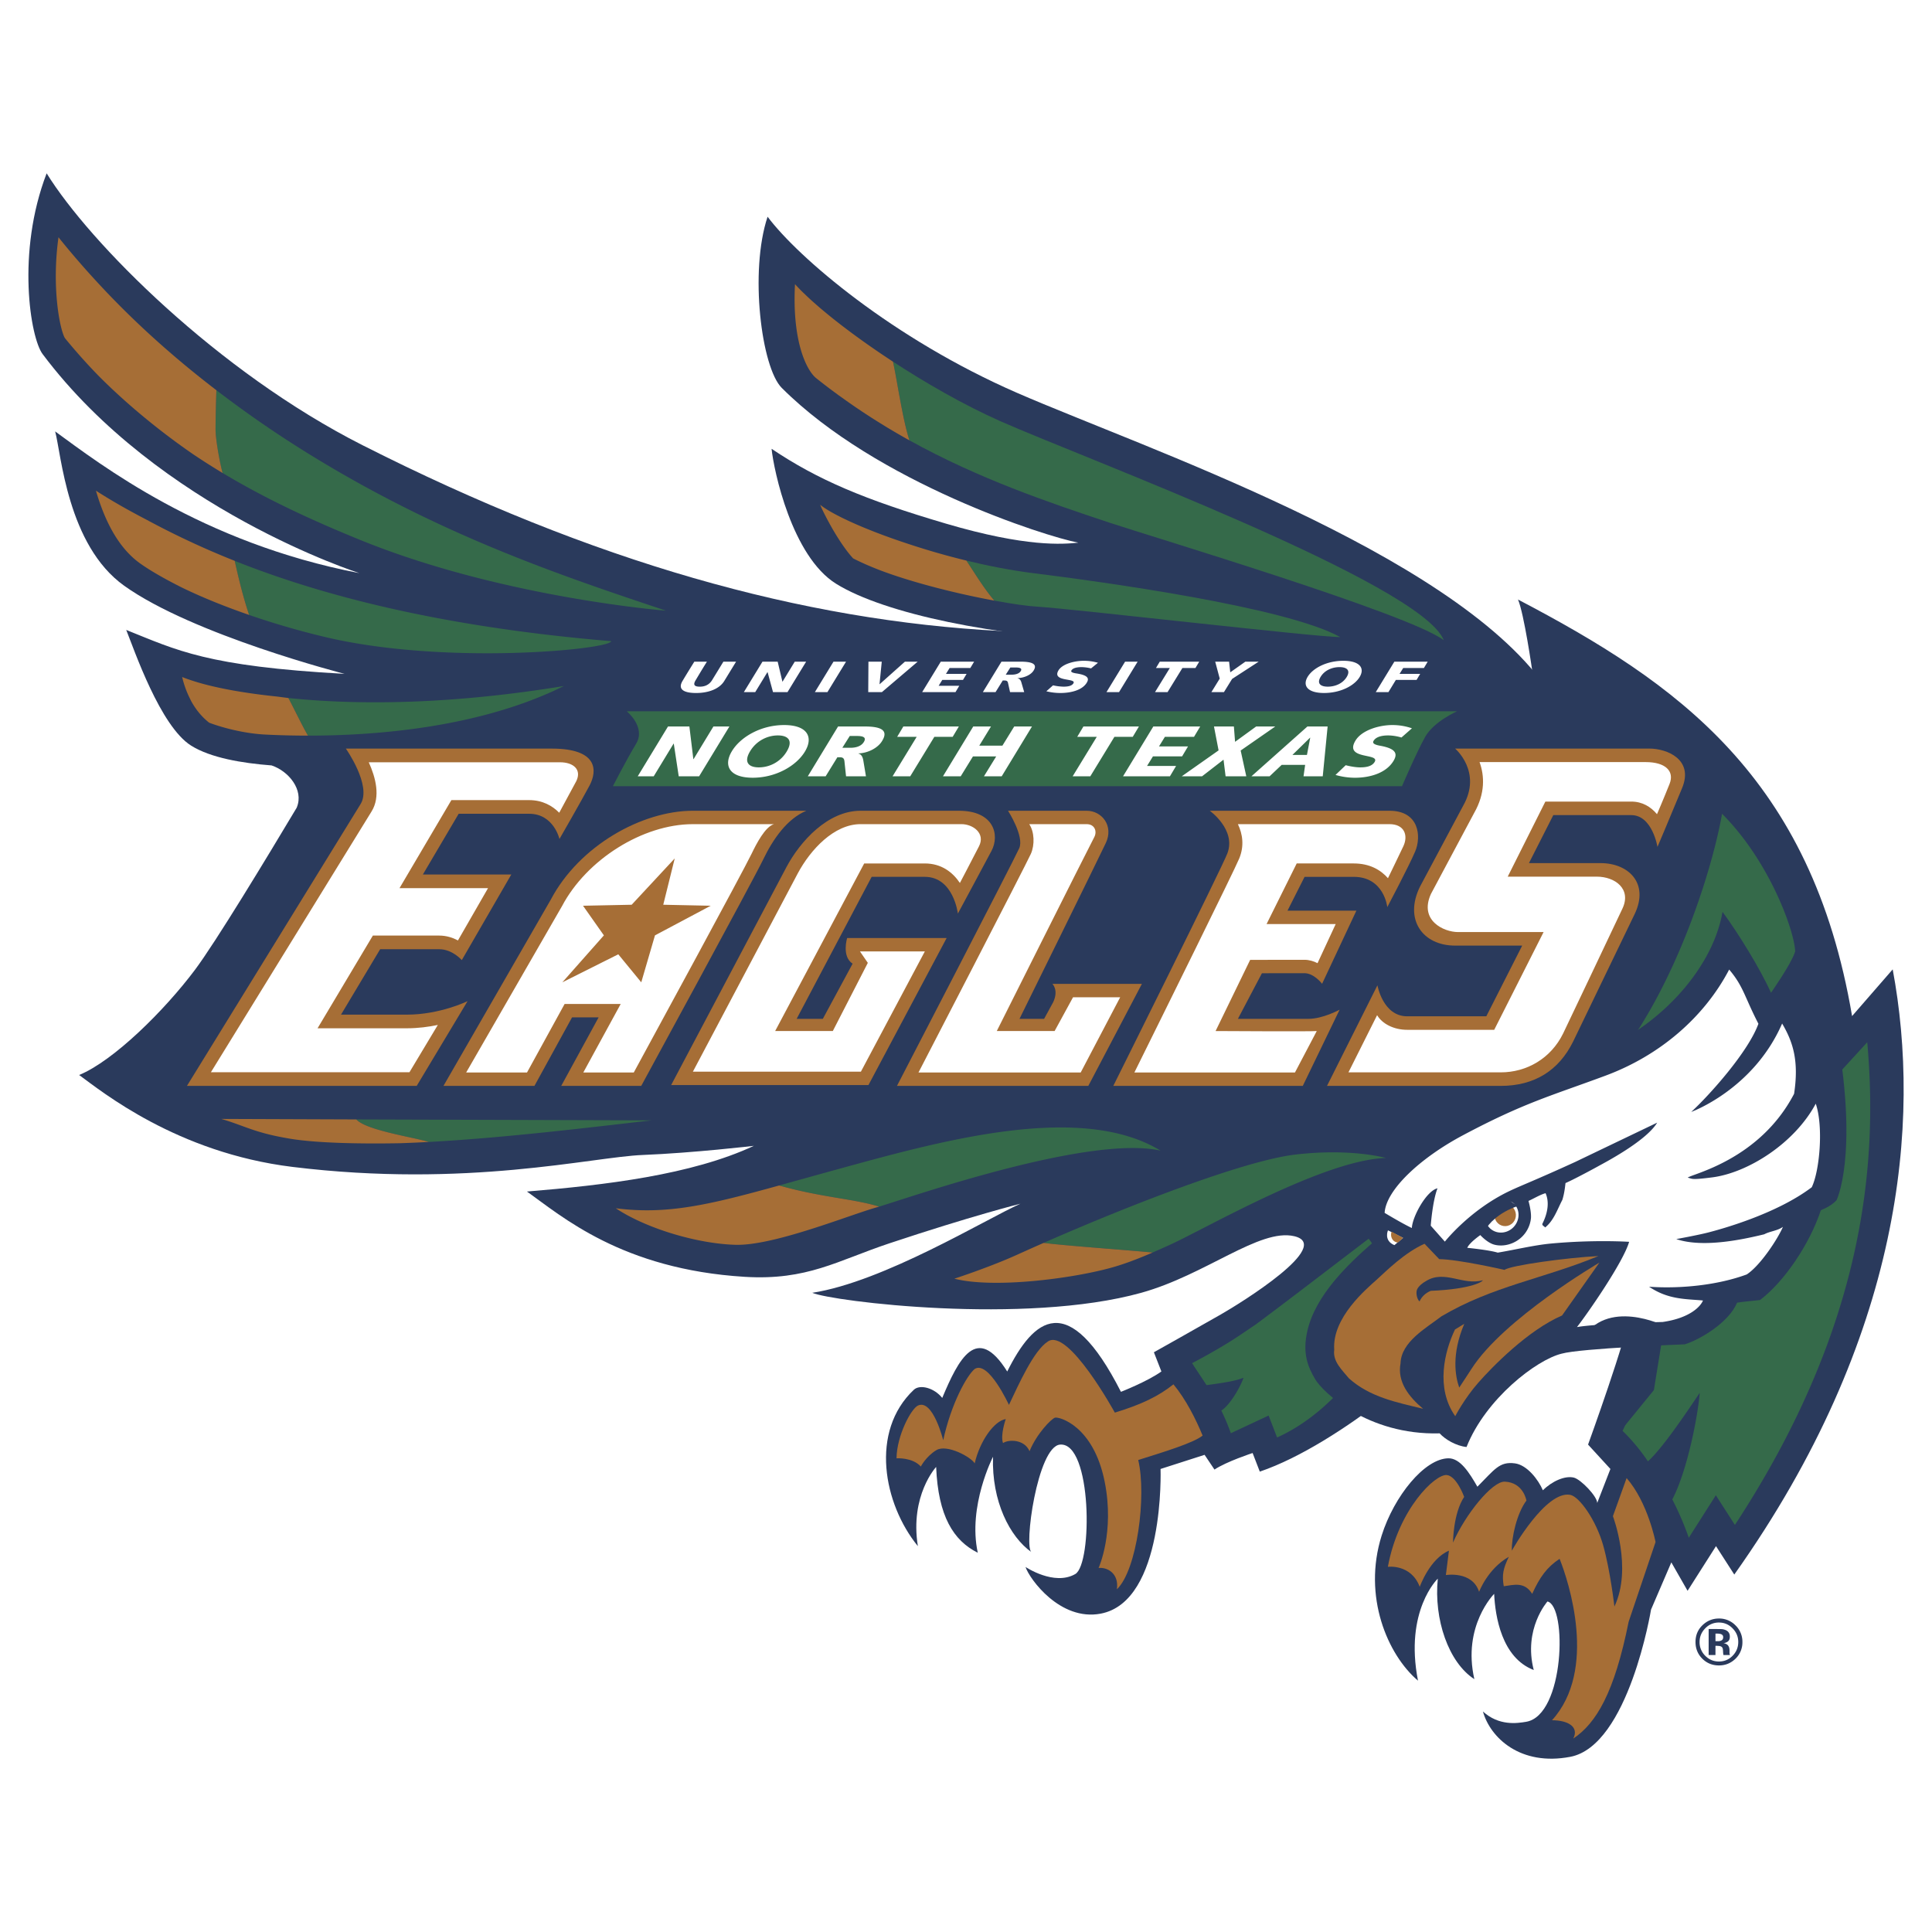 <svg xmlns="http://www.w3.org/2000/svg" width="2500" height="2500" viewBox="0 0 192.756 192.756"><g fill-rule="evenodd" clip-rule="evenodd"><path fill="#fff" d="M0 0h192.756v192.756H0V0z"/><path d="M91.575 154.258c-.81-5.066 1.824-7.902 1.824-7.902.202 4.914 1.727 7.348 4.154 8.561-1.014-4.66 1.52-9.574 1.52-9.574-.143 4.434 1.666 7.988 3.85 9.523-.811-.406.58-10.545 2.836-10.738 3.211-.277 3.25 11.922 1.52 12.916-2.111 1.213-4.963-.709-4.963-.709.404 1.217 3.469 5.422 7.496 4.66 6.432-1.215 5.977-14.436 5.977-14.436l4.393-1.41.986 1.471c1.195-.799 3.805-1.652 3.805-1.652l.717 1.857c8.229-2.811 18.061-11.967 18.061-11.967l18.844-3.85c-.203 2.229-4.154 13.119-4.154 13.119l2.229 2.432-1.316 3.393c0-.652-1.617-2.346-2.33-2.531-.881-.217-2.178.354-3.09 1.266-.457-1.064-1.574-2.521-2.787-2.686-1.559-.211-2.039.621-3.748 2.33-.799-1.398-1.719-2.848-2.887-2.836-2.383.025-5.424 3.77-6.666 7.711-1.908 6.064.588 11.893 3.627 14.475-1.367-6.988 1.975-10.18 1.975-10.18-.404 4.051 1.064 8.357 3.648 10.029-1.217-5.318 1.975-8.51 1.975-8.51.105 2.25.76 6.381 3.951 7.598-1.064-4.104 1.367-6.838 1.367-6.838 1.977.455 1.715 11.363-2.127 12.004-.912.152-2.711.426-4.311-1.029.727 2.617 3.738 5.477 8.717 4.523 5.826-1.113 8.055-14.688 8.055-14.688l2.025-4.711 1.621 2.836 2.836-4.457 1.824 2.836c16.816-23.705 18.641-45.182 15.805-60.379l-4.053 4.66c-4.053-23.908-17.477-33.252-33.33-41.56.607 1.419 1.418 7.091 1.418 7.091-12.562-4.254-35.135-3.04-52.982-3.951-19.856-1.013-40.726-6.889-63.722-18.539C21.677 37.08 8.909 24.18 4.654 17.292c-3.04 7.902-1.621 16.411-.405 18.032 11.636 15.515 31.607 21.857 31.607 21.857C20.053 54.142 9.96 46.284 5.502 43.042c.608 2.229 1.216 11.346 6.889 15.399 6.898 4.927 21.984 8.789 21.984 8.789-13.778-.76-16.716-2.356-21.781-4.382.811 2.026 3.406 9.631 6.484 11.549 1.936 1.207 5.031 1.739 8.019 1.969 1.715.575 3.216 2.436 2.527 4.159l-.019.053c-3.03 5.071-8.093 13.434-10.159 16.189-3.04 4.053-8.105 9.066-11.55 10.486 2.229 1.619 9.726 7.75 21.275 9.168 17.436 2.141 29.886-.988 34.951-1.189 5.065-.203 11.093-.912 11.093-.912-6.219 2.904-14.887 3.922-22.642 4.559 3.431 2.432 9.459 7.76 21.729 8.51 6.23.381 9.243-1.613 14.437-3.344 8.205-2.734 13.068-3.951 13.068-3.951-3.465 1.553-13.647 7.789-20.767 8.889 1.994.859 21.201 3.232 32.818 0 6.445-1.791 11.807-6.457 15.266-5.648 3.945.922-5.281 6.639-7.314 7.803-2.031 1.166-6.686 3.777-6.686 3.777l.748 1.916c-1.385.996-4.035 2.031-4.035 2.031-5.268-10.334-8.713-7.295-11.346-2.027-3.039-4.861-4.863-1.215-6.484 2.635-.811-1.014-2.232-1.381-2.836-.811-4.402 4.152-3.03 11.386.404 15.599z" fill="#2a3a5c"/><path d="M146.398 116.213c-7.193 5.24-15.357 11.652-21.096 15.918l-1.539 1.041c-1.572 1.064-3.445 2.104-4.83 2.832.531.816 1.006 1.518 1.443 2.191 1.795-.24 2.916-.424 3.691-.736-.344 1.004-1.387 2.756-2.217 3.273.328.666.643 1.4.953 2.264.293-.141.504-.24.58-.275l3.188-1.492.844 2.191c7.18-3.252 10.857-11.264 10.896-11.35l.809-1.812 1.975.207 21.273 2.229 2.684.281s-1.988 7.42-3.17 9.785c0 0 1.316 1.215 2.531 3.039 1.367-1.217 3.646-4.559 5.168-6.838-.152 2.127-1.217 7.748-2.736 10.637a29.827 29.827 0 0 1 1.646 3.824l.402-.633 2.297-3.607 1.902 2.961c12.781-19.498 14.32-35.709 13.203-48.158l-3.25 3.551-6.477 9.822s2.533-11.475-.506-8.84-1.52-6.66.102-8.686c0 0 2.127-2.432 2.938-4.864 0-1.824-2.432-8.915-7.293-13.777-1.217 6.99-6.586 23.225-15.297 29.176-1.649 1.127-8.282 4.512-10.114 5.846z" fill="#356a4a"/><path d="M76.582 21.623c3.04 4.052 12.457 12.157 24.914 17.583 12.562 5.471 43.164 15.848 52.68 29.277-11.752-3.241-32.822-4.153-43.764-4.559s-22.13-2.662-26.991-5.68c-4.408-2.735-6.221-11.301-6.44-13.467 4.612 3.099 9.278 5.073 17.396 7.465 8.045 2.37 11.662 2.058 13.205 1.9-3.242-.608-20.14-5.995-29.588-15.443-2.026-2.026-3.236-11.606-1.412-17.076z" fill="#2a3a5c"/><path d="M100.072 143.975c-.291-.789.273-2.395.273-2.395-1.152.18-2.59 2.191-3.098 4.42-.354-.625-2.785-1.951-3.827-1.318s-1.549 1.635-1.549 1.635c-.834-.93-2.424-.822-2.424-.822.02-2.246 1.456-4.963 2.15-5.27 1.49-.656 2.508 3.469 2.508 3.469.779-3.623 2.361-6.477 3.141-7.113 1.369-.879 3.416 3.586 3.416 3.586.955-2.004 2.459-5.41 3.879-6.322 2.025-1.418 6.686 7.092 6.686 7.092 2.686-.816 4.393-1.658 5.848-2.822 1.258 1.518 2.248 3.504 2.91 5.113-.898.73-3.824 1.621-6.424 2.438.85 3.561-.117 11.004-2.131 12.898.23-1.549-.922-2.223-1.824-2.127 0 0 1.621-3.545.607-8.611-1.125-5.625-4.59-6.508-4.963-6.383-.375.127-1.826 1.611-2.533 3.344-.52-1.213-2.104-1.185-2.645-.812z" fill="#a66e36"/><path d="M143.633 143.006c-7.234.199-11.689-4.166-12.408-5.387-.721-1.221-1.318-2.57-.779-4.877.828-3.535 4.021-6.58 6.439-8.699-.301-.383-1.381-1.941-1.205-2.311.463-2.721 3.043-7.178 9.357-10.553 5.963-3.188 10.953-4.996 14.508-6.367 5.379-2.076 11.225-7.67 12.314-13.834 1.525 2.074 3.717 5.592 4.834 8.071 0 0 2.01-2.868 2.41-4.081.834 2.735 2.08 9.159 2.127 10.737.682-.383 2.094-2.217 2.094-2.217 2.059 11.926-.09 16.25-.09 16.25-.438.48-1.016.779-1.566 1.004-1.096 3.32-3.602 7.082-6.064 8.957-.52.074-1.789.172-2.295.268-.855 2.035-3.787 3.719-5.221 4.156 0 0-10.389.393-12.293.934-2.504.615-7.562 4.492-9.479 9.311-1.052-.112-2.144-.766-2.683-1.362z" fill="#2a3a5c"/><path d="M142.125 124.09l1.467 1.535c1.932.02 6.514 1.072 6.514 1.072.59-.453 6.297-1.23 9.373-1.381-5.533 2.285-10.527 2.977-15.676 6.02-1.539 1.184-4.006 2.539-4.072 4.684-.344 1.84.822 3.334 2.25 4.535-2.607-.637-5.287-1.148-7.395-3.033-.688-.842-1.637-1.689-1.469-2.857-.236-3.188 3.205-6.061 4.217-6.975 1.012-.917 2.795-2.711 4.791-3.6z" fill="#a66e36"/><path d="M139.986 123.506l-1.508-.756s-.453 1.027.639 1.477l.869-.721z" fill="#fff"/><path d="M138.846 122.887c-.16.35-.02 1.008.621 1.084l.52-.465-1.141-.619z" fill="#a66e36"/><path d="M147.924 127.734c.082.072-.977.877-5.176 1.053-.504.201-.92.588-1.121 1.061-.242-.217-.395-.824-.246-1.197.135-.314.535-.645.887-.836 1.861-1.161 3.681.47 5.656-.081z" fill="#2a3a5c"/><path d="M174.27 127.152c-2.85 1.051-6.527 1.449-9.742 1.225 1.926 1.299 3.646 1.211 5.377 1.373-.213.553-1.256 1.752-4.029 2.145 0 0-6.631.16-8.541.508 1.088-1.398 4.625-6.488 5.203-8.506 0 0-3.438-.234-7.826.174-1.66.156-3.643.635-5.283.904-.863-.268-3.039-.48-3.039-.48.211-.516 1.301-1.27 1.301-1.27s.564.635 1.209.893c.443.174 1.25.256 2.107-.143a3.026 3.026 0 0 0 1.736-2.43c.055-.693-.246-1.727-.246-1.727.562-.25 1.129-.611 1.705-.773.439.996.133 2.152-.311 3.037-.068.203.193.248.264.385.871-.688 1.221-1.807 1.721-2.754.166-.529.252-1.094.314-1.678.729-.309 2.703-1.367 3.262-1.68.559-.311 4.766-2.49 5.885-4.348 0 0-7.316 3.506-8.137 3.902-4.125 1.887-5.4 2.348-6.627 2.934-3.949 1.889-6.42 5.033-6.42 5.033l-1.408-1.59s.174-2.438.674-3.729c-1.096.248-2.504 2.816-2.559 3.961-.951-.443-2.715-1.51-2.715-1.51.131-2.27 3.51-5.457 7.832-7.754 6.117-3.252 8.803-3.93 14.209-5.938 5.408-2.008 9.836-5.811 12.334-10.584 1.441 1.709 1.506 2.676 2.918 5.408-1.025 2.832-4.936 7.176-6.705 8.797 0 0 6.207-2.236 9.07-8.82 1.074 1.82 1.695 3.709 1.193 7.012-3.447 6.619-10.246 8.01-10.609 8.363.488.119.299.246 2.436-.025 3.541-.451 8.205-3.375 10.334-7.352.775 2.24.402 6.668-.398 8.336-3.615 2.736-9.256 4.234-10.299 4.506s-3.219.666-3.219.666c2.766.939 6.969-.043 8.775-.477.594-.316 1.301-.34 1.867-.74-.502 1.178-2.25 3.858-3.613 4.746z" fill="#fff"/><path d="M157.773 133.725c2.895-.828 5.686-1.137 5.893 1.551.143 1.855-1.963 7.469-1.963 7.469l3.307-4.059 1.035-6.408c0-.001-5.789-2.895-8.272 1.447z" fill="#2a3a5c"/><path d="M146.809 136.576c-.504.787-.908 1.381-1.221 1.863-.395-1.109-.791-3.312.502-6.361l-.926.566c-1.051 2.189-1.953 5.844.025 8.648 0 0 .908-1.756 2.295-3.334 1.387-1.58 4.979-5.26 8.363-6.711l3.723-5.275c0 .001-9.564 5.594-12.761 10.604z" fill="#a66e36"/><path d="M150.883 122.547c.719-.621.83-1.684.252-2.373-.58-.689-1.256-.066-1.973.555-.719.619-1.207 1.002-.627 1.691.578.689 1.631.746 2.348.127z" fill="#fff"/><path d="M150.807 122.115c.477-.361.578-1.049.227-1.535s-1.021-.586-1.498-.225-.578 1.049-.227 1.535 1.023.587 1.498.225z" fill="#a66e36"/><path d="M148.215 122.693c.256-.568 1.322-1.729 3.197-2.363l-1.131-.764-2.201 1.869-.102.982.237.276z" fill="#2a3a5c"/><path d="M150.84 154.713c.035-.098 3.393-6.027 5.824-5.572.91.172 2.584 2.533 3.293 5.066.709 2.531 1.113 6.078 1.113 6.078 1.824-3.85-.15-9.016-.15-9.016l1.367-3.801c2.127 2.432 2.887 6.383 2.887 6.383l-2.684 7.953c-1.42 7.092-3.242 10.131-5.521 11.65.607-1.215-.607-1.824-2.127-1.824 4.559-5.014 1.672-13.828.76-16.107-1.275.84-1.982 1.838-2.736 3.496-.76-1.217-1.773-.912-2.836-.76-.191-1.146-.068-1.729.506-2.939-2.127 1.217-2.965 3.496-2.965 3.496-.686-2.119-3.316-1.672-3.316-1.672l.305-2.432c-1.926.811-2.912 3.605-2.912 3.605-.873-2.307-3.18-1.996-3.18-1.996 1.062-5.773 4.738-9.291 5.889-9.156.984.115 1.723 2.178 1.723 2.178-1.105 1.658-1.113 4.559-1.113 4.559 1.234-2.818 3.914-6.131 5.166-6.078 1.867.08 2.158 1.887 2.158 1.887-.945 1.254-1.502 3.685-1.451 5.002z" fill="#a66e36"/><path d="M28.773 69.641c.369.048-.369-.047 0 0 .523.979 1.35 2.711 1.953 3.753 6.621.002 17.091-.758 25.531-4.949-10.728 1.756-19.972 1.973-27.484 1.196zM23.417 55.957c.375 1.702.852 3.665 1.438 5.396a80.326 80.326 0 0 0 7.695 2.23c12.018 2.817 28.369 1.208 28.43.386-17.365-1.456-29.2-4.679-37.563-8.012z" fill="#356a4a"/><path d="M27.665 69.497c-3.604-.373-6.549-.94-8.563-1.616-.338-.108-.65-.22-.929-.337a9.63 9.63 0 0 0 .784 2.164c.045.088.087.186.133.27.597 1.08 1.283 1.737 1.78 2.126 1.521.576 3.675 1.081 5.502 1.178 1.101.059 2.6.11 4.354.112-.604-1.042-1.43-2.774-1.953-3.753-.369-.047-.739-.095-1.108-.144zM14.574 51.828c-1.844-.959-3.511-1.911-5.002-2.873.795 2.729 2.097 5.607 4.41 7.259.976.697 2.429 1.535 4.146 2.396 2.048.997 4.36 1.925 6.728 2.742-.587-1.731-1.063-3.694-1.438-5.396a83.048 83.048 0 0 1-8.844-4.128z" fill="#a66e36"/><path d="M66.451 60.929C55.51 57.282 43.556 53.23 30.386 45.024a111.03 111.03 0 0 1-8.797-6.094 149.106 149.106 0 0 0-.083 3.842c-.009 1.143.497 3.713.709 4.421 4.54 2.724 9.173 4.821 13.643 6.645 14.227 5.808 30.593 7.091 30.593 7.091z" fill="#356a4a"/><path d="M21.589 38.93c-4.785-3.662-8.862-7.437-12.312-11.24-.154-.169-.308-.336-.458-.504a83.308 83.308 0 0 1-1.144-1.302 71.673 71.673 0 0 1-1.839-2.213c-.684 4.891.095 9.083.634 10.055a57.523 57.523 0 0 0 3.311 3.716c2.76 2.788 6.112 5.558 9.518 7.899a68.285 68.285 0 0 0 2.915 1.852c-.212-.708-.718-3.279-.709-4.421.01-1.236.039-2.514.084-3.842z" fill="#a66e36"/><path d="M42.784 113.934c7.725-.42 16.144-1.463 22.25-2.156l-29.48-.092c.977 1.091 5.757 1.783 7.23 2.248zM138.277 115.533s-3.445-.994-9.018-.344c-5.223.607-17.014 5.242-25.137 8.814 2.266.287 8.572.734 10.879.959a149.29 149.29 0 0 0 1.697-.756c3.56-1.614 15.411-8.509 21.579-8.673zM87.715 120.385c3.614-1.102 20.994-7.16 28.072-5.586-8.154-4.965-22.49-.811-32.823 2.025-1.917.527-3.646 1.014-5.232 1.451h.005c4.292 1.213 7.426 1.315 9.978 2.11z" fill="#356a4a"/><path d="M35.553 111.686l-13.474-.051c2.426.715 3.322 1.395 6.925 1.984 2.566.42 6.788.514 10.877.441.952-.031 1.921-.074 2.902-.127-1.472-.464-6.252-1.156-7.23-2.247zM102.549 124.703l-1.242.559c-.357.16-.758.332-1.199.514-.881.361-1.92.76-3.076 1.174-.577.205-1.184.416-1.814.625 3.902.996 11.697.006 15.686-1.105.668-.186 1.301-.4 1.924-.629.166-.062.33-.125.494-.188a44.59 44.59 0 0 0 1.531-.625c.051-.023.102-.043.15-.064-2.307-.225-8.613-.672-10.879-.959-.544.237-1.069.472-1.575.698zM87.715 120.385c-2.553-.795-5.686-.896-9.978-2.109h-.005c-6.97 1.93-11.18 2.934-16.295 2.273 3.039 2.025 8.154 3.545 11.954 3.646.475.012 1.007-.023 1.58-.098 4-.521 9.97-2.916 12.451-3.627.083-.023.183-.052.293-.085z" fill="#a66e36"/><path d="M90.736 43.935c6.922 3.831 13.824 6.169 19.879 8.187 4.254 1.418 29.986 9.118 33.43 11.752-2.229-5.673-35.992-18.193-44.248-21.856-3.578-1.587-7.464-3.806-10.953-6.1l.249.166c.421 1.897.958 5.756 1.643 7.851zM96.418 55.931c.846 1.274 1.773 2.811 2.787 3.994 1.797.332 3.34.548 4.318.606 3.443.202 27.764 3.033 30.195 3.033-5.471-3.039-24.117-5.566-30.602-6.376-2.237-.28-4.509-.725-6.698-1.257z" fill="#356a4a"/><path d="M84.222 39.827a62.4 62.4 0 0 0 3.735 2.478c.218.134.436.271.654.402.681.408 1.362.804 2.042 1.182l.083.047c-.685-2.095-1.223-5.954-1.643-7.852l-.249-.166a91.977 91.977 0 0 1-1.196-.799l-.43-.296c-.34-.235-.677-.469-1.006-.703-.16-.114-.314-.226-.472-.34a67.015 67.015 0 0 1-2.628-1.989c-.247-.197-.483-.39-.716-.583-.144-.119-.29-.239-.429-.356-.226-.19-.437-.376-.646-.561-.126-.11-.256-.223-.375-.332a29.492 29.492 0 0 1-.606-.568c-.092-.089-.193-.181-.281-.268a18.983 18.983 0 0 1-.742-.772c-.299 5.608 1.109 8.575 2.123 9.386a61.2 61.2 0 0 0 2.112 1.611c.222.164.447.319.67.479zM90.584 54.253a59.89 59.89 0 0 1-.932-.313c-3.409-1.171-6.017-2.362-7.315-3.215l-.054-.035a5.802 5.802 0 0 1-.452-.329c.14.383.667 1.435 1.296 2.524.602 1.023 1.322 2.107 1.991 2.825l.001.001.004.002c.816.42 1.741.82 2.731 1.201 3.401 1.281 7.866 2.368 11.35 3.009-1.014-1.183-1.941-2.719-2.787-3.994a73.843 73.843 0 0 1-5.833-1.676z" fill="#a66e36"/><path d="M145.375 70.964s-2.322 1.014-3.182 2.549c-.861 1.535-2.316 4.927-2.316 4.927H61.146s1.314-2.566 2.318-4.233c1.005-1.666-.933-3.243-.933-3.243h82.844z" fill="#356a4a"/><path fill="#fff" d="M66.646 72.482h2.134l.396 3.26h.019l1.982-3.26h1.595l-3.02 4.969h-2.035l-.494-3.26h-.019l-1.982 3.26h-1.595l3.019-4.969zM78.235 72.338c2.299 0 2.944 1.185 2.083 2.628-.86 1.443-2.916 2.628-5.215 2.628-2.31 0-2.954-1.185-2.094-2.628s2.916-2.628 5.226-2.628zm-2.526 4.223a3.247 3.247 0 0 0 2.789-1.594c.651-1.092.128-1.594-.889-1.594-1.008 0-2.129.502-2.78 1.594s-.128 1.594.88 1.594zM82.375 77.451h-1.781l3.02-4.969h2.661c1.41 0 2.431.273 1.759 1.4-.395.711-1.404 1.256-2.39 1.285l-.009.014c.34.086.45.395.502.718l.259 1.551H84.41l-.147-1.378c-.026-.301-.064-.517-.455-.517h-.264l-1.169 1.896zm1.665-2.844h.793c.421 0 1.06-.086 1.359-.589.244-.409.008-.589-.696-.589h-.714l-.742 1.178zM90.126 72.482h5.539l-.617 1.034h-1.829l-2.404 3.935h-1.762l2.404-3.935H89.51l.616-1.034zM97.1 72.482h1.771l-1.168 1.91h2.309l1.177-1.91h1.772l-3.02 4.969H98.17l1.221-1.982h-2.319l-1.22 1.982h-1.771l3.019-4.969zM108.092 72.482h5.539l-.617 1.034h-1.83l-2.403 3.935h-1.761l2.404-3.935h-1.949l.617-1.034zM115.066 72.482h4.678l-.617 1.034h-2.906l-.588.955h2.896l-.59.991h-2.908l-.588.955h2.897l-.615 1.034h-4.678l3.019-4.969zM121.578 74.866l-.459-2.384h1.986l.118 1.529 2.103-1.529h1.908l-3.453 2.398.561 2.571h-2.065l-.205-1.659-2.142 1.659h-2.026l3.674-2.585zM130.441 72.482h2.016l-.486 4.969h-1.918l.162-1.142h-2.338l-1.209 1.142h-1.811l5.584-4.969zm-1.494 2.836h1.447l.328-1.716h-.02l-1.755 1.716zM134.262 76.345c.355.094.957.216 1.438.216.547 0 1.172-.079 1.449-.545.275-.46-.492-.503-1.182-.676-.691-.172-1.312-.474-.74-1.436.637-1.07 2.4-1.566 3.684-1.566.752 0 1.381.129 1.959.324l-1.047.919a4.936 4.936 0 0 0-1.305-.208c-.84 0-1.287.223-1.475.539-.119.201-.027.374.684.496 1.561.287 1.727.797 1.311 1.493-.73 1.228-2.35 1.695-3.857 1.695a7 7 0 0 1-1.936-.28l1.017-.971zM70.53 66.015c-.39.619-.76 1.238-1.13 1.857-.275.461-.116.637.427.637.39 0 .892-.118 1.219-.654l1.127-1.84h1.266l-1.182 1.932c-.48.781-1.562 1.194-2.801 1.194-1.196 0-1.875-.342-1.358-1.208.433-.724.803-1.321 1.174-1.918h1.258zM76.072 66.015h1.517l.472 1.993h.014l1.218-1.993h1.135l-1.858 3.038h-1.446l-.542-1.993h-.015l-1.218 1.993h-1.134l1.857-3.038zM83.157 66.015h1.253l-1.857 3.038H81.3l1.857-3.038zM86.644 66.015h1.329l-.223 2.247h.014l2.519-2.247h1.273l-3.568 3.038h-1.364l.02-3.038zM93.862 66.015h3.326l-.378.632h-2.067l-.362.584h2.058l-.361.605h-2.066l-.363.584h2.059l-.377.633h-3.326l1.857-3.038zM99.326 69.053H98.06l1.857-3.039h1.891c1.004 0 1.746.167 1.332.856-.238.435-.924.768-1.623.786l-.006.009c.248.053.344.241.398.438l.275.949h-1.412l-.186-.843c-.035-.185-.074-.316-.354-.316h-.188l-.718 1.16zm1.018-1.739h.564c.299 0 .748-.053.932-.36.15-.25-.029-.36-.529-.36h-.508l-.459.72zM105.062 68.376a5.32 5.32 0 0 0 1.035.132c.389 0 .828-.048.998-.334.168-.28-.379-.307-.881-.412-.5-.105-.961-.29-.609-.878.391-.654 1.615-.957 2.527-.957.535 0 .99.079 1.412.197l-.689.562a4.189 4.189 0 0 0-.939-.127c-.6 0-.902.136-1.018.329-.074.123.002.229.514.303 1.127.176 1.275.487 1.02.913-.447.751-1.572 1.037-2.643 1.037-.502 0-.98-.07-1.395-.171l.668-.594zM112.25 66.015h1.252l-1.856 3.038h-1.253l1.857-3.038zM115.709 66.015h3.937l-.376.632h-1.301l-1.481 2.406h-1.252l1.479-2.406h-1.383l.377-.632zM122.928 67.736l-.815 1.317h-1.252l.832-1.348-.451-1.69h1.385l.117 1.062 1.504-1.062h1.33l-2.65 1.721zM134.025 65.927c1.635 0 2.16.724 1.635 1.606-.527.883-1.92 1.607-3.557 1.607-1.643 0-2.168-.724-1.643-1.607.53-.882 1.923-1.606 3.565-1.606zm-1.55 2.581c.725 0 1.492-.307 1.891-.975.398-.667-.002-.975-.725-.975-.717 0-1.486.308-1.885.975-.399.669.002.975.719.975zM139.115 66.015h3.326l-.377.632h-2.066l-.363.584h2.058l-.361.605h-2.066l-.741 1.217h-1.265l1.855-3.038z"/><path d="M86.646 108.256H66.961l11.516-21.771c1.36-2.541 4.106-5.596 7.378-5.596h9.815c3.52 0 4.086 2.433 3.252 4.006-.66 1.25-3.355 6.251-3.355 6.251s-.43-3.664-3.304-3.664h-5.297l-7.484 14.167h2.613l2.97-5.502c-1.114-.728-.545-2.56-.545-2.56h9.927l-7.801 14.669zM41.575 108.34H18.652l17.323-28.117c1.142-1.837-1.468-5.535-1.468-5.535H55.06c4.567 0 4.567 2.167 3.752 3.698s-2.995 5.321-2.995 5.321-.568-2.518-3.028-2.518h-7.027L42.19 87.25h8.821l-4.938 8.541s-.935-1.088-2.254-1.088h-5.891l-3.905 6.528h6.569c3.322 0 6.058-1.348 6.058-1.348l-5.075 8.457zM76.136 85.767c-1.005 2.088-12.16 22.573-12.16 22.573h-7.983l3.731-6.836h-2.65l-3.753 6.836h-9.076l10.707-18.583c2.839-5.379 9.082-8.859 14.158-8.868h11.34c-1.904.792-3.308 2.79-4.314 4.878z" fill="#a66e36"/><path d="M108.582 108.34H89.491s11.677-22.529 12.199-23.714c.521-1.185-1.119-3.737-1.119-3.737h7.842c1.537 0 2.715 1.52 1.918 3.212-.797 1.693-8.615 17.549-8.615 17.549h2.455l.912-1.672c.559-1.213-.084-1.816-.084-1.816h8.928l-5.345 10.178zM156.957 103.904c-1.432 2.912-3.879 4.436-7.229 4.436h-17.332l5.031-10.037s.541 3.094 2.969 3.094h7.893l3.58-7.054h-6.691c-3.244 0-5.123-2.602-3.502-5.89l4.301-8.06c1.932-3.396-.801-5.709-.801-5.709h19.379c1.734 0 4.453 1.068 3.271 3.938s-2.459 5.873-2.459 5.873-.51-3.171-2.615-3.171h-7.779l-2.43 4.789h7.15c2.775 0 4.875 2.002 3.395 5.089l-6.131 12.702zM129.979 108.34h-18.906s10.873-21.824 11.389-23.213c.875-2.361-1.762-4.238-1.762-4.238h17.928c2.965 0 3.201 2.568 2.561 4.071-.641 1.502-2.779 5.545-2.779 5.545s-.307-3.022-3.348-3.022h-4.904l-1.705 3.376h6.873l-3.42 7.293s-.801-1.057-1.762-1.057l-4.242.006-2.395 4.549h7.037c1.441 0 3.109-.912 3.109-.912l-3.674 7.602z" fill="#a66e36"/><path d="M85.799 94.924l.784 1.141-3.493 6.802h-5.753l8.884-16.72h6.042c1.665 0 2.785.875 3.506 1.947 0 0 1.173-2.223 1.905-3.658.664-1.302-.602-2.211-1.757-2.211H85.864c-2.656 0-5.007 2.553-6.266 4.905L69.13 106.92h16.762l6.379-11.996h-6.472zM40.591 102.592h-8.908l5.517-9.25h6.619c.729 0 1.361.215 1.871.485l3-5.215h-8.832s5.175-8.785 5.177-8.785h7.753c1.334 0 2.315.56 3.006 1.259l1.71-3.165c.55-1.163-.325-1.868-1.625-1.868H36.793c.682 1.508 1.196 3.43.279 4.905l-16.03 26.019h19.81l2.83-4.717c-.923.193-1.974.332-3.091.332zM107.057 99.498l-1.838 3.369h-5.77s8.883-17.737 9.73-19.354c.299-.572.037-1.288-.768-1.288h-5.723c.52.775.557 2.066.164 2.959-.451 1.021-11.215 21.82-11.215 21.82h16.184l3.939-7.506h-4.703zM164.203 76.035h-16.588c.496 1.361.572 3.117-.525 5.048l-4.324 8.104c-1.203 2.634 1.256 3.806 2.713 3.806h8.525s-4.928 9.752-4.926 9.752h-8.682c-1.346 0-2.502-.609-3.002-1.461l-2.859 5.705h15.195c2.594 0 4.998-1.385 6.221-3.875 0 0 5.041-10.578 5.926-12.477.916-1.967-.766-3.173-2.561-3.173h-8.891l3.756-7.49h8.57c1.119 0 1.957.529 2.568 1.258 0 0 .68-1.576 1.254-3.024.513-1.295-.446-2.173-2.37-2.173zM121.279 102.867l3.449-7.101 5.414-.007c.484 0 .926.14 1.309.336l1.811-3.901h-6.896l3.006-6.048h5.689c1.598 0 2.691.644 3.416 1.472 0 0 1.285-2.646 1.541-3.201.492-1.065.109-2.192-1.391-2.192h-15.121c.471.991.65 2.167.131 3.429-.482 1.177-7.695 15.764-10.461 21.35h16.021l2.176-4.137c-.322.059-10.094 0-10.094 0zM74.992 85.167c-.878 1.822-9.827 18.281-11.761 21.837h-5.035l3.731-6.836h-5.596l-3.752 6.836h-6.07l9.54-16.559.013-.021.012-.022c2.457-4.653 8.062-8.168 13.038-8.176h8.107c-.873.246-1.759 1.968-2.227 2.941zm-11.969 5.099l-4.854.1 2.081 2.956-4.144 4.683 5.581-2.794 2.292 2.794 1.368-4.683 5.561-2.956-4.735-.1 1.145-4.621-4.295 4.621z" fill="#fff"/><path d="M172.865 162.465c.375.383.561.834.561 1.355 0 .535-.188.994-.564 1.377s-.83.572-1.361.572c-.533 0-.988-.189-1.365-.568a1.878 1.878 0 0 1-.568-1.381c0-.523.186-.975.559-1.355a1.84 1.84 0 0 1 1.375-.584c.529 0 .984.193 1.363.584zm.289-.299a2.257 2.257 0 0 0-1.654-.686c-.617 0-1.152.211-1.609.635-.488.453-.73 1.021-.73 1.705 0 .658.225 1.213.676 1.664s1.006.676 1.664.676c.637 0 1.182-.221 1.639-.66a2.256 2.256 0 0 0 .701-1.68 2.262 2.262 0 0 0-.687-1.654zm-1.365 1.477a.644.644 0 0 1-.371.096h-.264v-.754h.164c.17 0 .301.02.395.055.139.055.209.154.209.295 0 .142-.045.243-.133.308zm-.635.562h.143l.148.008a.77.77 0 0 1 .232.043c.092.035.156.1.189.189.021.055.035.162.043.318.006.156.02.275.041.357h.646l-.021-.072a.35.35 0 0 1-.018-.076c-.004-.025-.004-.051-.004-.076v-.23c0-.266-.076-.459-.229-.582a.883.883 0 0 0-.369-.148c.178-.02.328-.078.449-.176s.182-.256.182-.473c0-.287-.115-.492-.346-.619a1.239 1.239 0 0 0-.51-.133 25.336 25.336 0 0 0-.535-.006l-.723-.002v2.594h.68v-.916h.002z" fill="#2a3a5c"/></g></svg>